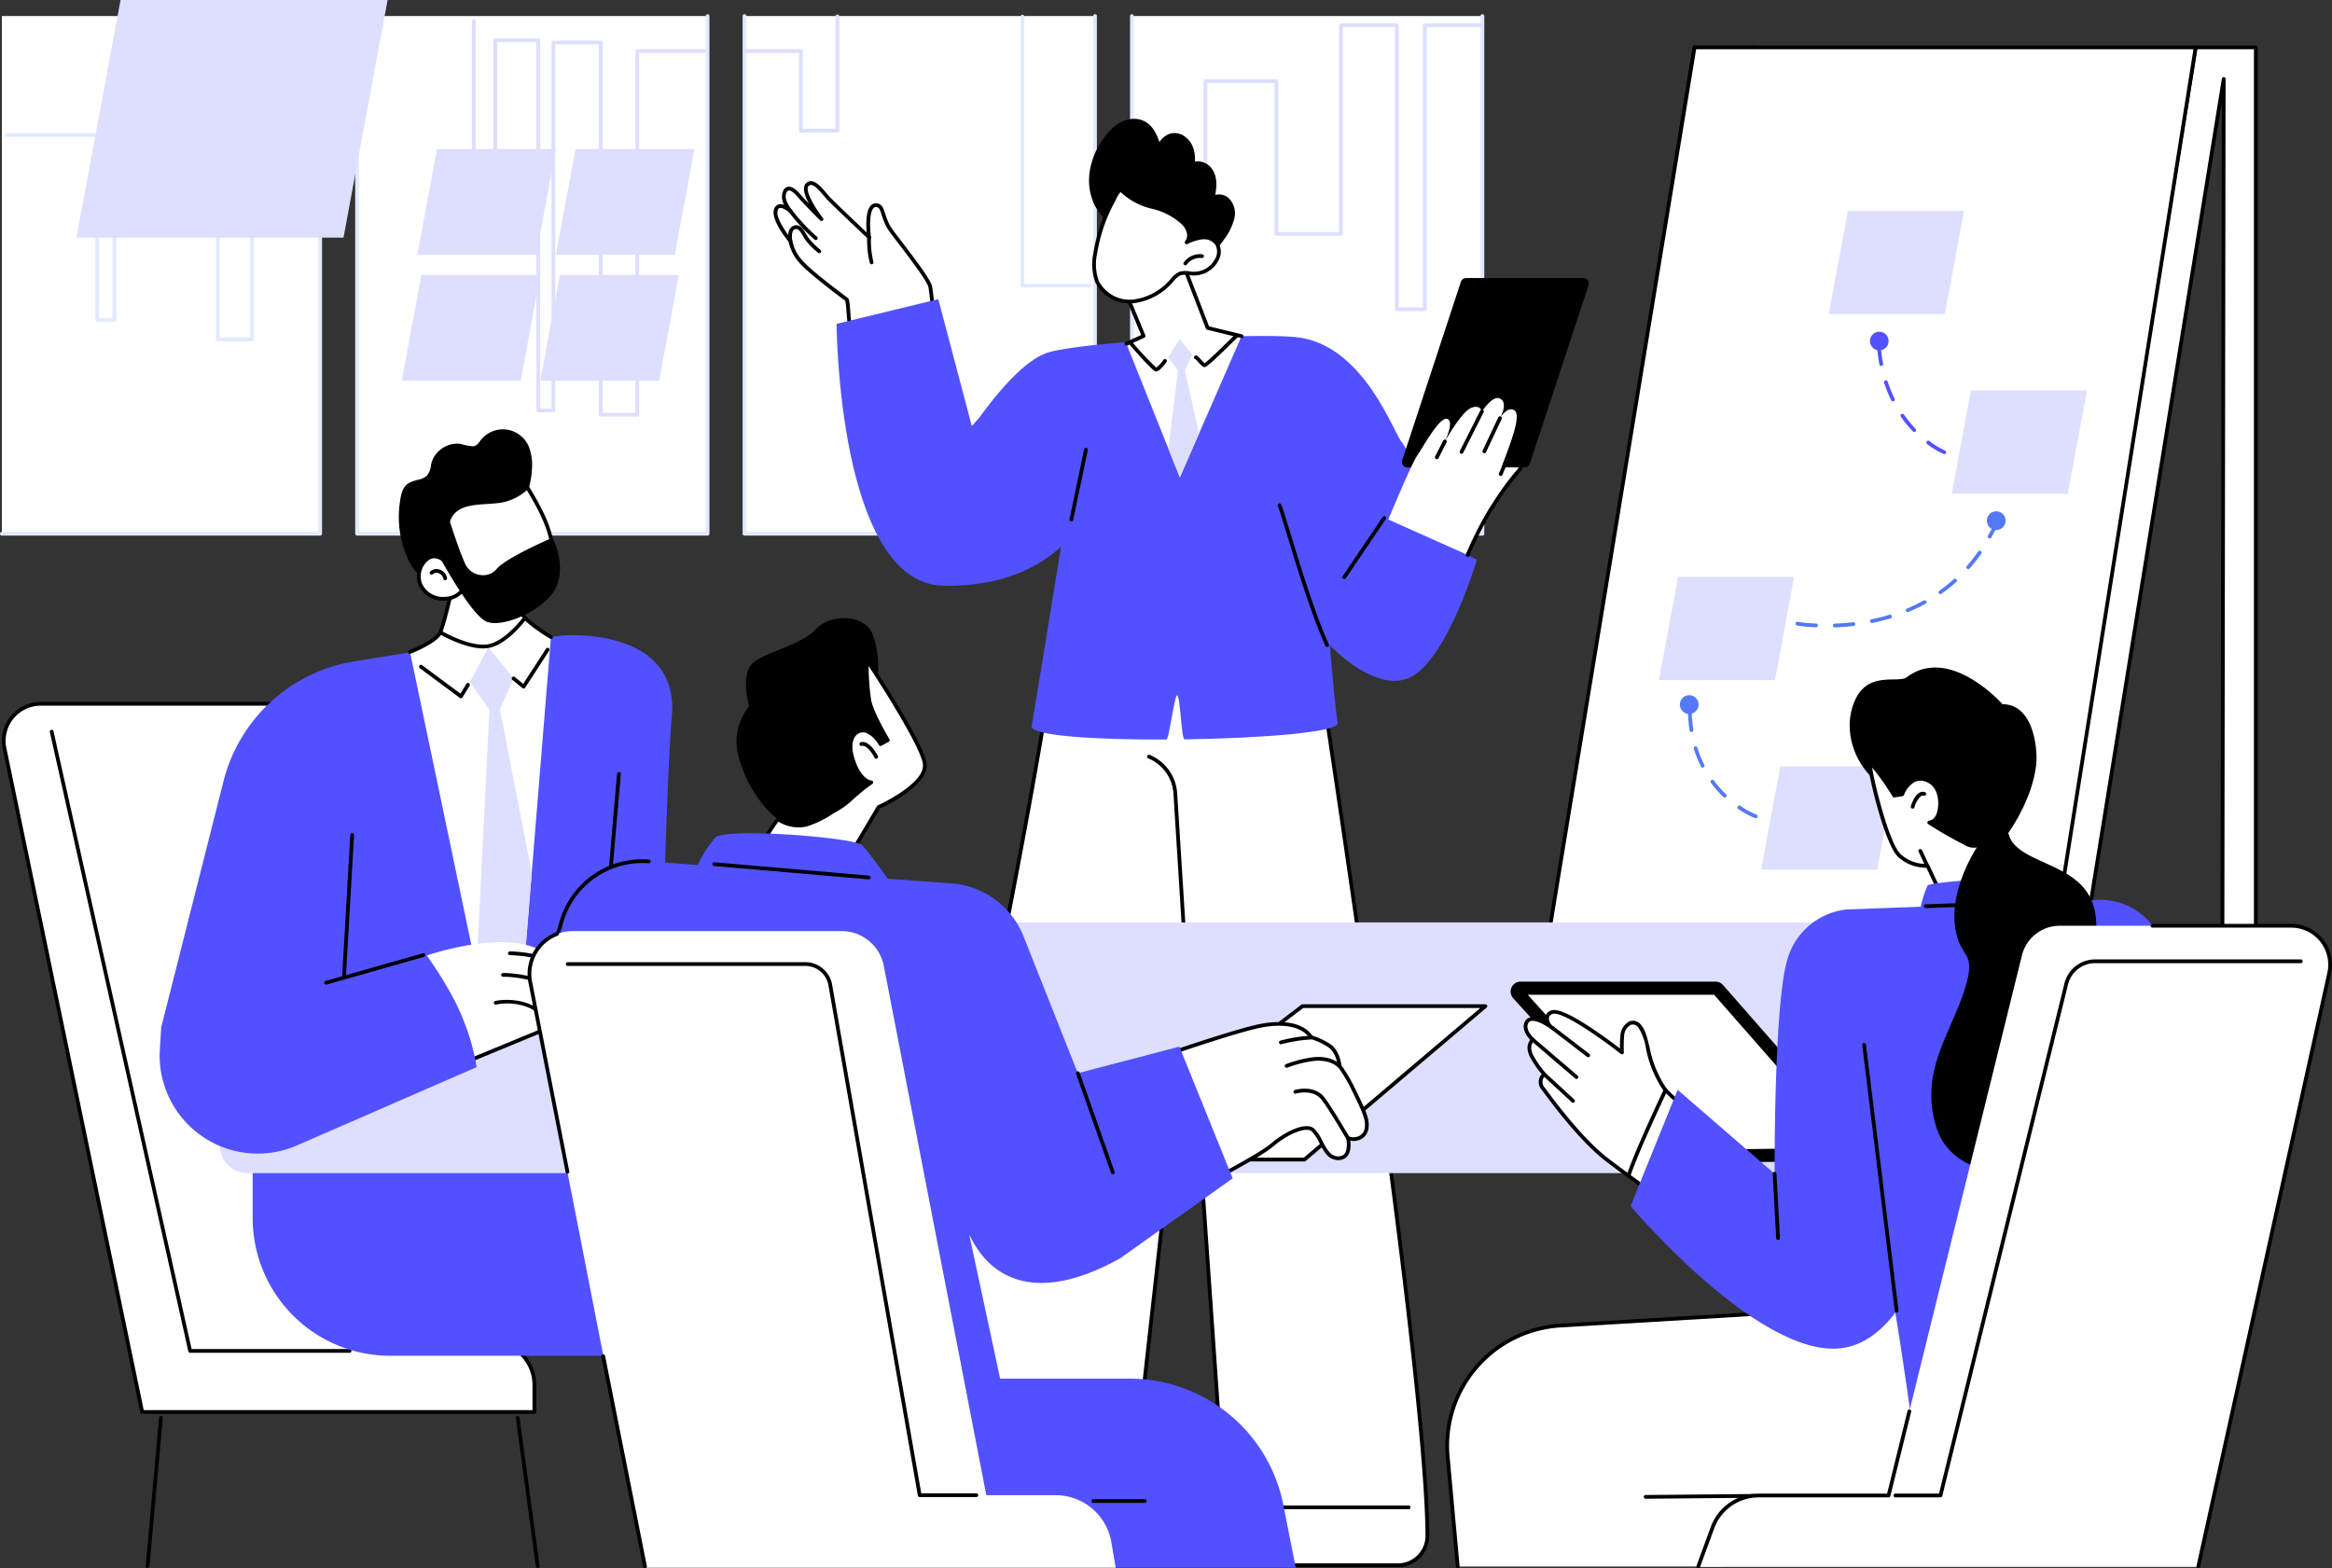 <svg xmlns="http://www.w3.org/2000/svg" width="448.84" height="301.871" viewBox="0 0 448.84 301.871"><rect x="0" y="0" width="448.84" height="301.871" fill="#333333" stroke="none"/><g id="Leadership_communication" data-name="Leadership communication" transform="translate(-1731.402 -184.377)"><g id="Groupe_4883" data-name="Groupe 4883" transform="translate(1731.402 187.107)"><rect id="Rectangle_977" data-name="Rectangle 977" width="61.261" height="99.643" transform="translate(0.36 0.361)" fill="#fff"></rect><rect id="Rectangle_978" data-name="Rectangle 978" width="67.465" height="99.643" transform="translate(68.723 0.361)" fill="#fff"></rect><rect id="Rectangle_979" data-name="Rectangle 979" width="67.465" height="99.643" transform="translate(143.29 0.361)" fill="#fff"></rect><rect id="Rectangle_980" data-name="Rectangle 980" width="67.465" height="99.643" transform="translate(217.857 0.361)" fill="#fff"></rect><path id="Trac&#xE9;_10017" data-name="Trac&#xE9; 10017" d="M1793.024,287.471h-61.261a.36.36,0,0,1,0-.721h60.9V187.467a.36.36,0,1,1,.721,0V287.11A.36.36,0,0,1,1793.024,287.471Z" transform="translate(-1731.402 -187.107)" fill="#e2eaff"></path><path id="Trac&#xE9;_10018" data-name="Trac&#xE9; 10018" d="M1988.891,287.471h-67.465a.361.361,0,0,1-.361-.36V187.467a.36.36,0,0,1,.721,0V286.75h66.744V187.467a.36.36,0,0,1,.721,0V287.11A.36.36,0,0,1,1988.891,287.471Z" transform="translate(-1852.702 -187.107)" fill="#e2eaff"></path><path id="Trac&#xE9;_10019" data-name="Trac&#xE9; 10019" d="M2195.766,287.471H2128.3a.36.36,0,0,1-.36-.36V187.467a.36.36,0,1,1,.721,0V286.75h66.745V187.467a.36.36,0,1,1,.721,0V287.11A.36.36,0,0,1,2195.766,287.471Z" transform="translate(-1985.011 -187.107)" fill="#e2eaff"></path><path id="Trac&#xE9;_10020" data-name="Trac&#xE9; 10020" d="M2402.641,287.471h-67.465a.361.361,0,0,1-.361-.36V187.467a.361.361,0,0,1,.721,0V286.75h66.744V187.467a.36.36,0,0,1,.721,0V287.11A.36.36,0,0,1,2402.641,287.471Z" transform="translate(-2117.319 -187.107)" fill="#e2eaff"></path><path id="Trac&#xE9;_10021" data-name="Trac&#xE9; 10021" d="M1781.628,250.218H1775a.36.36,0,0,1-.36-.36V198.449h-19.158V246.13a.36.36,0,0,1-.361.36h-3.313a.36.36,0,0,1-.361-.36V210.874h-17.034a.36.36,0,0,1,0-.721h17.395a.361.361,0,0,1,.36.36V245.77h2.592V198.089a.36.36,0,0,1,.36-.36H1775a.36.36,0,0,1,.36.36V249.5h5.906V187.709a.36.36,0,0,1,.721,0v62.148A.36.36,0,0,1,1781.628,250.218Z" transform="translate(-1733.099 -187.262)" fill="#e2eaff"></path><path id="Trac&#xE9;_10022" data-name="Trac&#xE9; 10022" d="M2015.223,266.228h-7.041a.36.36,0,0,1-.36-.36V194.58h-8.391v70.459a.36.36,0,0,1-.361.36h-2.9a.36.36,0,0,1-.361-.36V194.166h-7.562v32.772a.36.36,0,0,1-.36.36h-4.141a.36.36,0,0,1-.361-.36V190.078a.36.36,0,1,1,.721,0v36.5h3.421V193.806a.36.36,0,0,1,.36-.36h8.283a.36.36,0,0,1,.36.36v70.873h2.178V194.22a.361.361,0,0,1,.36-.36h9.112a.361.361,0,0,1,.361.36v71.287h6.32v-69.63a.36.36,0,0,1,.36-.36h12.839a.36.36,0,0,1,0,.721h-12.478v69.63A.36.36,0,0,1,2015.223,266.228Z" transform="translate(-1892.561 -188.777)" fill="#dedeff"></path><path id="Trac&#xE9;_10023" data-name="Trac&#xE9; 10023" d="M2146.55,210h-7.041a.36.36,0,0,1-.361-.36V194.678h-10.283a.36.36,0,1,1,0-.721h10.644a.361.361,0,0,1,.361.36V209.28h6.32V187.64a.36.36,0,1,1,.721,0v22A.36.36,0,0,1,2146.55,210Z" transform="translate(-1985.372 -187.218)" fill="#dedeff"></path><path id="Trac&#xE9;_10024" data-name="Trac&#xE9; 10024" d="M2289.58,239.919h-12.838a.36.36,0,0,1-.36-.36V187.794a.36.36,0,1,1,.721,0v51.4h12.478a.36.36,0,0,1,0,.721Z" transform="translate(-2079.947 -187.316)" fill="#e2eaff"></path><path id="Trac&#xE9;_10025" data-name="Trac&#xE9; 10025" d="M2416.649,247.4h-5.383a.361.361,0,0,1-.361-.36V192.737h-10.047v39.812a.361.361,0,0,1-.36.36h-12.425a.36.36,0,0,1-.36-.36V203.5h-12.946V240a.361.361,0,0,1-.721,0V203.144a.36.36,0,0,1,.36-.36h13.667a.36.36,0,0,1,.361.36v29.044h11.7V192.376a.36.36,0,0,1,.36-.36h10.768a.361.361,0,0,1,.36.36v54.307h4.663V192.376a.36.36,0,0,1,.36-.36h10.732a.36.36,0,1,1,0,.721H2417.01v54.307A.36.36,0,0,1,2416.649,247.4Z" transform="translate(-2142.409 -190.247)" fill="#dedeff"></path></g><g id="Groupe_4903" data-name="Groupe 4903" transform="translate(2024.406 193.139)"><g id="Groupe_4902" data-name="Groupe 4902" transform="translate(0 0)"><g id="Groupe_4884" data-name="Groupe 4884" transform="translate(96.445)"><path id="Trac&#xE9;_10026" data-name="Trac&#xE9; 10026" d="M2819.442,406.756l31.624-195.83-.29,195.83h6.465V204.843h-11.578l-32.786,201.913Z" transform="translate(-2812.516 -204.482)" fill="#fff"></path><path id="Trac&#xE9;_10027" data-name="Trac&#xE9; 10027" d="M2856.6,406.477h-6.465a.36.36,0,0,1-.361-.361l.283-191.3-30.9,191.353a.36.36,0,0,1-.356.3h-6.566a.36.36,0,0,1-.355-.418l32.786-201.913a.36.36,0,0,1,.355-.3H2856.6a.36.36,0,0,1,.361.36V406.117A.36.36,0,0,1,2856.6,406.477Zm-6.1-.721h5.743V204.564h-10.912L2812.66,405.756h5.835l31.574-195.527a.36.36,0,0,1,.716.058Z" transform="translate(-2811.876 -203.843)"></path></g><g id="Groupe_4885" data-name="Groupe 4885"><path id="Trac&#xE9;_10028" data-name="Trac&#xE9; 10028" d="M2551.867,406.756l31.623-195.83-.289,195.83h6.465V204.843h-11.578L2545.3,406.756Z" transform="translate(-2544.942 -204.482)" fill="#fff"></path><path id="Trac&#xE9;_10029" data-name="Trac&#xE9; 10029" d="M2589.027,406.477h-6.465a.36.36,0,0,1-.36-.361l.282-191.3-30.9,191.353a.36.36,0,0,1-.355.3h-6.565a.36.36,0,0,1-.356-.418l32.785-201.913a.361.361,0,0,1,.356-.3h11.578a.36.36,0,0,1,.36.36V406.117A.36.36,0,0,1,2589.027,406.477Zm-6.1-.721h5.743V204.564h-10.911l-32.668,201.192h5.834L2582.5,210.229a.36.36,0,0,1,.716.058Z" transform="translate(-2544.302 -203.843)"></path></g><g id="Groupe_4886" data-name="Groupe 4886" transform="translate(4.938)"><path id="Trac&#xE9;_10030" data-name="Trac&#xE9; 10030" d="M2683.294,204.843l-26.921,169.516H2559l27.848-169.516Z" transform="translate(-2558.641 -204.482)" fill="#fff"></path><path id="Trac&#xE9;_10031" data-name="Trac&#xE9; 10031" d="M2655.734,374.08h-97.372a.36.36,0,0,1-.355-.419l27.848-169.516a.36.36,0,0,1,.356-.3h96.446a.36.36,0,0,1,.356.417L2656.09,373.776A.36.36,0,0,1,2655.734,374.08Zm-96.947-.721h96.64l26.808-168.795h-95.718Z" transform="translate(-2558.001 -203.843)"></path></g><g id="Groupe_4901" data-name="Groupe 4901" transform="translate(26.29 11.598)"><path id="Trac&#xE9;_10052" data-name="Trac&#xE9; 10052" d="M2799.615,388.066l-3.688,19.878h-22.337l3.689-19.878Z" transform="translate(-2717.235 -333.262)" fill="#dedeff"></path><path id="Trac&#xE9;_10053" data-name="Trac&#xE9; 10053" d="M2643.266,487.56l-3.689,19.878H2617.24l3.689-19.878Z" transform="translate(-2617.24 -396.895)" fill="#dedeff"></path><path id="Trac&#xE9;_10054" data-name="Trac&#xE9; 10054" d="M2697.847,588.761l-3.689,19.878h-22.337l3.688-19.878Z" transform="translate(-2652.148 -461.618)" fill="#dedeff"></path><g id="Groupe_4898" data-name="Groupe 4898" transform="translate(4.04 113.456)"><path id="Trac&#xE9;_10055" data-name="Trac&#xE9; 10055" d="M2645.806,579.39a.363.363,0,0,1-.124-.022,16.557,16.557,0,0,1-3.25-1.762.36.36,0,0,1,.4-.6,16.129,16.129,0,0,0,3.093,1.682.361.361,0,0,1-.123.7Zm-5.977-3.985a.359.359,0,0,1-.249-.1,21.49,21.49,0,0,1-2.421-2.748.361.361,0,0,1,.58-.429,20.778,20.778,0,0,0,2.339,2.656.36.36,0,0,1-.249.621Zm-4.262-5.769a.361.361,0,0,1-.322-.2,22.46,22.46,0,0,1-1.364-3.393.361.361,0,1,1,.688-.214,21.69,21.69,0,0,0,1.32,3.283.361.361,0,0,1-.322.522Zm-2.148-6.845a.36.36,0,0,1-.356-.306,28.381,28.381,0,0,1-.317-3.631.36.36,0,0,1,.352-.369h.009a.36.36,0,0,1,.36.352,27.666,27.666,0,0,0,.309,3.539.36.36,0,0,1-.3.411A.369.369,0,0,1,2633.419,562.792Z" transform="translate(-2631.197 -555.712)" fill="#5479f7"></path><path id="Trac&#xE9;_10056" data-name="Trac&#xE9; 10056" d="M2632.042,552.587a1.8,1.8,0,1,1-1.8-1.8A1.8,1.8,0,0,1,2632.042,552.587Z" transform="translate(-2628.448 -550.79)" fill="#5479f7"></path></g><g id="Groupe_4899" data-name="Groupe 4899" transform="translate(26.28 78.06)"><path id="Trac&#xE9;_10057" data-name="Trac&#xE9; 10057" d="M2697.705,478.115a.361.361,0,0,1-.013-.721c1.194-.043,2.395-.134,3.567-.271a.354.354,0,0,1,.4.316.36.36,0,0,1-.316.4c-1.192.139-2.411.232-3.625.275Zm-3.6-.015h-.016a31.463,31.463,0,0,1-3.635-.342.36.36,0,0,1,.124-.71,31.4,31.4,0,0,0,3.543.332.36.36,0,0,1-.016.721Zm10.762-.827a.36.36,0,0,1-.072-.714c1.179-.241,2.344-.535,3.462-.874a.361.361,0,0,1,.209.69c-1.14.345-2.326.644-3.527.89A.354.354,0,0,1,2704.862,477.273Zm6.888-2.095a.361.361,0,0,1-.138-.693,33.094,33.094,0,0,0,3.212-1.542.361.361,0,1,1,.347.632,34.024,34.024,0,0,1-3.283,1.576A.359.359,0,0,1,2711.75,475.178Zm6.3-3.468a.361.361,0,0,1-.209-.655,30.543,30.543,0,0,0,2.78-2.222.36.36,0,1,1,.482.536,31.392,31.392,0,0,1-2.845,2.275A.361.361,0,0,1,2718.052,471.71Zm5.343-4.809a.361.361,0,0,1-.271-.6,32.087,32.087,0,0,0,2.2-2.8.36.36,0,1,1,.591.413,32.747,32.747,0,0,1-2.247,2.864A.361.361,0,0,1,2723.4,466.9Zm4.126-5.888a.356.356,0,0,1-.174-.045.36.36,0,0,1-.141-.49c.476-.859.929-1.763,1.348-2.686a.361.361,0,0,1,.657.3c-.427.94-.888,1.861-1.374,2.738A.362.362,0,0,1,2727.521,461.013Z" transform="translate(-2690.151 -455.781)" fill="#5479f7"></path><path id="Trac&#xE9;_10058" data-name="Trac&#xE9; 10058" d="M2795.962,454.386a1.8,1.8,0,1,1-1.8-1.8A1.8,1.8,0,0,1,2795.962,454.386Z" transform="translate(-2755.524 -452.589)" fill="#5479f7"></path></g><g id="Groupe_4900" data-name="Groupe 4900" transform="translate(40.615 43.481)"><path id="Trac&#xE9;_10059" data-name="Trac&#xE9; 10059" d="M2746.608,384.31a.357.357,0,0,1-.137-.028,16.088,16.088,0,0,1-3.164-1.915.36.36,0,0,1,.432-.577,15.659,15.659,0,0,0,3.006,1.826.361.361,0,0,1-.138.694Zm-5.78-4.263a.357.357,0,0,1-.259-.111,23.282,23.282,0,0,1-2.315-2.832.36.36,0,1,1,.592-.411,22.664,22.664,0,0,0,2.243,2.744.36.36,0,0,1-.26.61Zm-4.1-5.891a.361.361,0,0,1-.324-.2,25.948,25.948,0,0,1-1.372-3.382.36.36,0,1,1,.685-.224,25.294,25.294,0,0,0,1.333,3.288.36.36,0,0,1-.323.519Zm-2.248-6.822a.36.36,0,0,1-.354-.293,32.445,32.445,0,0,1-.477-3.609.36.36,0,1,1,.719-.055,31.707,31.707,0,0,0,.467,3.528.361.361,0,0,1-.287.422A.372.372,0,0,1,2734.477,367.335Z" transform="translate(-2732.303 -360.742)" fill="#5151ff"></path><circle id="Ellipse_446" data-name="Ellipse 446" cx="1.797" cy="1.797" r="1.797" fill="#5151ff"></circle></g><path id="Trac&#xE9;_14683" data-name="Trac&#xE9; 14683" d="M2799.615,388.066l-3.688,19.878h-22.337l3.689-19.878Z" transform="translate(-2740.904 -367.841)" fill="#dedeff"></path></g></g></g><g id="Groupe_4920" data-name="Groupe 4920" transform="translate(1880.298 207.245)"><g id="Groupe_4905" data-name="Groupe 4905" transform="translate(11.948 87.249)"><g id="Groupe_4904" data-name="Groupe 4904"><path id="Trac&#xE9;_10060" data-name="Trac&#xE9; 10060" d="M2268.591,486.278s23.35,148.808,23.579,184.832a5.671,5.671,0,0,1-5.669,5.713h-38a1.963,1.963,0,0,1-1.5-3.224l6.221-7.413-7.028-100.881-11.758,105.577a6.682,6.682,0,0,1-6.64,5.942h-47.368a1.776,1.776,0,0,1-1.03-3.224l7.748-5.515s31.778-141.949,35.144-182.048Z" transform="translate(-2178.282 -485.677)" fill="#fff"></path><path id="Trac&#xE9;_10061" data-name="Trac&#xE9; 10061" d="M2285.859,676.545h-38a2.323,2.323,0,0,1-1.779-3.816l6.127-7.3-6.742-96.762-11.318,101.618a7.035,7.035,0,0,1-7,6.262h-47.368a2.137,2.137,0,0,1-1.239-3.878l7.635-5.435c1.14-5.1,31.826-142.788,35.106-181.865a.36.36,0,0,1,.359-.33h0l46.306.241a.36.36,0,0,1,.355.3c.233,1.488,23.356,149.247,23.583,184.885a6.032,6.032,0,0,1-6.03,6.076Zm-40.31-112.239h.007a.36.36,0,0,1,.352.335l7.029,100.881a.359.359,0,0,1-.084.257l-6.221,7.413a1.6,1.6,0,0,0,1.227,2.632h38a5.311,5.311,0,0,0,5.309-5.351c-.221-34.81-22.344-176.907-23.527-184.475l-45.667-.238c-3.474,40.109-34.806,180.349-35.123,181.765a.356.356,0,0,1-.142.215l-7.748,5.515a1.416,1.416,0,0,0,.821,2.57h47.368a6.315,6.315,0,0,0,6.282-5.621l11.758-105.576A.36.36,0,0,1,2245.549,564.306Z" transform="translate(-2177.641 -485.037)"></path></g><path id="Trac&#xE9;_10062" data-name="Trac&#xE9; 10062" d="M2351.617,626.9a.361.361,0,0,1-.36-.338l-2.29-36.524a7.873,7.873,0,0,0-4.87-6.787.36.36,0,1,1,.276-.666,8.59,8.59,0,0,1,5.313,7.406l2.291,36.526a.361.361,0,0,1-.337.382Z" transform="translate(-2283.957 -547.409)"></path><path id="Trac&#xE9;_10063" data-name="Trac&#xE9; 10063" d="M2419.8,984.182h-35.585a.36.36,0,0,1,0-.721H2419.8a.36.36,0,0,1,0,.721Z" transform="translate(-2309.525 -803.807)"></path><path id="Trac&#xE9;_10064" data-name="Trac&#xE9; 10064" d="M2245,989.449h-44.11a.36.36,0,1,1,0-.721H2245a.36.36,0,1,1,0,.721Z" transform="translate(-2192.28 -807.176)"></path></g><g id="Groupe_4915" data-name="Groupe 4915" transform="translate(0 11.999)"><g id="Groupe_4909" data-name="Groupe 4909"><g id="Groupe_4908" data-name="Groupe 4908"><g id="Groupe_4906" data-name="Groupe 4906"><path id="Trac&#xE9;_10065" data-name="Trac&#xE9; 10065" d="M2159.206,299.716s-6.815-5.042-8.718-7.172a8.111,8.111,0,0,1-2.116-4.086s-3.166-3.824-2.861-5.745c.232-1.458,1.514-1.171,2.888,0,0,0-1.981-2.239-1.053-3.87.71-1.247,2.12.184,2.834,1.056s4.158,4.336,4.158,4.336-4.221-5.4-2.659-6.7c1.25-1.035,2.942,1.561,4.108,2.784s7.723,7.416,7.723,7.416-.907-6.666,1.583-6.161c1.151.234.89,1.873,2.238,4.262.677,1.2,7.668,9.68,7.964,11.487s.572,5.171.572,5.171-11.233,4.808-15.9,2.592C2159.585,304.907,2159.495,299.93,2159.206,299.716Z" transform="translate(-2145.131 -276.928)" fill="#fff"></path><path id="Trac&#xE9;_10066" data-name="Trac&#xE9; 10066" d="M2162.539,305.372a7.931,7.931,0,0,1-3.363-.618c-.339-.161-.429-.619-.646-3.268a20.736,20.736,0,0,0-.241-2.188c-.738-.547-6.88-5.127-8.709-7.175a8.693,8.693,0,0,1-2.189-4.175c-.541-.665-3.18-4.026-2.874-5.953a1.388,1.388,0,0,1,.84-1.216,1.689,1.689,0,0,1,1.19.081,3.05,3.05,0,0,1-.154-2.857,1.19,1.19,0,0,1,.947-.667c.684-.061,1.523.5,2.479,1.673.245.3.827.918,1.479,1.6-.844-1.565-1.4-3.248-.488-4.006,1.28-1.061,2.719.632,3.875,1.99.258.3.5.59.723.822.918.963,5.273,5.1,7,6.733-.123-1.515-.185-4.275.851-5.246a1.372,1.372,0,0,1,1.264-.337c.871.177,1.119.948,1.434,1.924a12.633,12.633,0,0,0,1.047,2.514c.2.362,1.1,1.531,2.132,2.884,3.1,4.05,5.675,7.5,5.874,8.722.294,1.8.564,5.061.576,5.2a.361.361,0,0,1-.218.361C2175,302.328,2167.809,305.372,2162.539,305.372Zm-2.97-1.231c4.144,1.857,13.647-1.871,15.279-2.538-.072-.824-.3-3.4-.547-4.88-.186-1.14-3.66-5.685-5.735-8.4-1.137-1.488-1.958-2.562-2.187-2.967a13.278,13.278,0,0,1-1.105-2.647c-.3-.933-.452-1.349-.89-1.439a.659.659,0,0,0-.628.156c-.936.877-.7,4.342-.525,5.6a.361.361,0,0,1-.6.31c-.268-.253-6.577-6.214-7.736-7.429-.235-.246-.486-.541-.751-.852-1.168-1.373-2.19-2.462-2.867-1.9-.891.738,1.05,4.068,2.713,6.2a.36.36,0,0,1-.54.476c-.141-.142-3.464-3.487-4.181-4.362-.752-.919-1.441-1.446-1.861-1.411-.094.008-.235.048-.381.305-.789,1.386.992,3.433,1.01,3.453a.361.361,0,0,1-.5.513c-.953-.813-1.617-.982-1.919-.87-.194.071-.321.291-.378.653-.229,1.442,1.931,4.43,2.783,5.459a.359.359,0,0,1,.08.191,7.876,7.876,0,0,0,2.026,3.884c1.857,2.079,8.6,7.072,8.664,7.122.232.172.289.5.466,2.662A20.432,20.432,0,0,0,2159.569,304.142Zm.022.05h0Z" transform="translate(-2144.494 -276.268)"></path></g><path id="Trac&#xE9;_10067" data-name="Trac&#xE9; 10067" d="M2158.257,305.2a.36.36,0,0,1-.227-.08,14.56,14.56,0,0,1-2.539-2.591c-.1-.167-.2-.331-.292-.49-.745-1.26-1.06-1.679-1.68-1.427-.669.274-.555,1.7-.463,2.176a.36.36,0,1,1-.708.137c-.048-.248-.432-2.438.9-2.981,1.252-.511,1.893.577,2.573,1.728.092.155.187.316.287.48a14.238,14.238,0,0,0,2.377,2.406.36.36,0,0,1-.227.641Z" transform="translate(-2149.461 -291.33)"></path><g id="Groupe_4907" data-name="Groupe 4907" transform="translate(2.848 5.349)"><path id="Trac&#xE9;_10068" data-name="Trac&#xE9; 10068" d="M2153.4,292.108a36.148,36.148,0,0,0,4.91,5.269Z" transform="translate(-2153.034 -291.747)" fill="#fff"></path><path id="Trac&#xE9;_10069" data-name="Trac&#xE9; 10069" d="M2157.665,297.1a.36.36,0,0,1-.222-.077,35.963,35.963,0,0,1-4.974-5.334.36.36,0,0,1,.573-.437,36.026,36.026,0,0,0,4.846,5.2.36.36,0,0,1-.223.644Z" transform="translate(-2152.395 -291.108)"></path></g></g><path id="Trac&#xE9;_10070" data-name="Trac&#xE9; 10070" d="M2195.3,310.808a.361.361,0,0,1-.346-.262,17.639,17.639,0,0,1-.495-4.943.361.361,0,0,1,.72.037,17.2,17.2,0,0,0,.468,4.71.361.361,0,0,1-.347.459Z" transform="translate(-2176.44 -294.81)"></path></g><path id="Trac&#xE9;_10071" data-name="Trac&#xE9; 10071" d="M2299.573,388.544l-8.266-14.13s-.649.1-1.719.285l1.525-1.023-4.1-6.747c-1.546-1.3-7.212-19.051-20.6-20.352-8.438-.821-40.919.9-47.64,2.985-4.651,1.446-10.2,8.382-13.183,12.52l-1.449,1.63-6.447-24.424-19.583,4.757s.269,50.138,20.7,50.414c11.667.158,18.652-3.97,22.5-7.54-1.387,8.6-4.745,29.381-5.652,34.522-.333,1.892,12.3,2.665,25.951,2.605.49,0,1.533-8.491,2.025-8.495.674-.006.8,8.472,1.473,8.462,14.862-.216,29.724-1.378,29.449-3.124-.386-2.444-.96-8.563-1.5-14.953,5.064,5.019,11.808,9.009,16.618,5.451,6.718-4.969,11.676-21.971,11.676-21.971Z" transform="translate(-2165.995 -316.572)" fill="#5151ff"></path><g id="Groupe_4910" data-name="Groupe 4910" transform="translate(109.491 64.475)"><path id="Trac&#xE9;_10072" data-name="Trac&#xE9; 10072" d="M2456.946,456.145l-7.685,11.365Z" transform="translate(-2448.901 -455.784)" fill="#fff"></path><path id="Trac&#xE9;_10073" data-name="Trac&#xE9; 10073" d="M2448.621,467.231a.36.36,0,0,1-.3-.562l7.684-11.365a.36.36,0,1,1,.6.4l-7.684,11.365A.358.358,0,0,1,2448.621,467.231Z" transform="translate(-2448.261 -455.145)"></path></g><path id="Trac&#xE9;_10074" data-name="Trac&#xE9; 10074" d="M2302.84,432.835a.374.374,0,0,1-.074-.008.36.36,0,0,1-.279-.427l2.812-13.461a.36.36,0,0,1,.706.147l-2.812,13.461A.36.36,0,0,1,2302.84,432.835Z" transform="translate(-2245.534 -367.331)"></path><path id="Trac&#xE9;_10075" data-name="Trac&#xE9; 10075" d="M2423.169,475.944a.361.361,0,0,1-.329-.212c-2.685-5.945-5.487-15.135-7.34-21.216-.82-2.69-1.468-4.814-1.833-5.762a.361.361,0,0,1,.673-.259c.374.972,1.025,3.107,1.849,5.811,1.849,6.064,4.642,15.227,7.308,21.13a.361.361,0,0,1-.328.509Z" transform="translate(-2316.63 -386.269)"></path><g id="Groupe_4912" data-name="Groupe 4912" transform="translate(120.938 18.647)"><g id="Groupe_4911" data-name="Groupe 4911"><path id="Trac&#xE9;_10076" data-name="Trac&#xE9; 10076" d="M2503.635,364.458h-22.553a1.06,1.06,0,0,1-1.007-1.391l11.284-34.336a1.06,1.06,0,0,1,1.007-.729h22.553a1.06,1.06,0,0,1,1.007,1.391l-11.284,34.336A1.06,1.06,0,0,1,2503.635,364.458Z" transform="translate(-2480.021 -328.002)"></path></g></g><g id="Groupe_4914" data-name="Groupe 4914" transform="translate(118.307 41.738)"><g id="Groupe_4913" data-name="Groupe 4913"><path id="Trac&#xE9;_10077" data-name="Trac&#xE9; 10077" d="M2492.467,413.483a68.886,68.886,0,0,1,4.422-6.312,22.255,22.255,0,0,0,1.418-1.744c-.166.009-3.753-.018-3.771-.035,1.172-3.415,4.049-10.015,2.421-10.98-1.379-.818-2.738,1.532-2.738,1.532s1.83-3.237-.229-3.846c-1.295-.384-3.238,2.537-3.238,2.537s-.4-1.483-2.231-.59-4.905,6.377-4.905,6.377,1.927-4.011.4-4.35-4.73,5.673-5.766,7.136c-.931,1.316-4.662,10.163-5.4,11.934l-.129.308L2488,422.272A66.447,66.447,0,0,1,2492.467,413.483Z" transform="translate(-2472.72 -392.063)" fill="#fff"></path><path id="Trac&#xE9;_10078" data-name="Trac&#xE9; 10078" d="M2514.481,446.012a.352.352,0,0,1-.136-.027.36.36,0,0,1-.2-.47,67.457,67.457,0,0,1,4.491-8.844c.138-.2.344-.521.606-.927a53.09,53.09,0,0,1,3.849-5.429c.892-1.03,1.077-1.281,1.382-1.7l.309.188.29.213a22.712,22.712,0,0,1-1.436,1.767,52.521,52.521,0,0,0-3.788,5.348c-.267.414-.478.741-.61.932a66.594,66.594,0,0,0-4.426,8.72A.36.36,0,0,1,2514.481,446.012Z" transform="translate(-2499.198 -415.442)"></path><path id="Trac&#xE9;_10079" data-name="Trac&#xE9; 10079" d="M2498,418.032a.361.361,0,0,1-.321-.524l1.553-3.057a.36.36,0,1,1,.643.326l-1.553,3.057A.36.36,0,0,1,2498,418.032Z" transform="translate(-2488.66 -406.255)"></path><path id="Trac&#xE9;_10080" data-name="Trac&#xE9; 10080" d="M2511.178,406.729a.36.36,0,0,1-.321-.523l3.94-7.81a.36.36,0,0,1,.644.324l-3.94,7.81A.361.361,0,0,1,2511.178,406.729Z" transform="translate(-2497.086 -395.987)"></path><path id="Trac&#xE9;_10081" data-name="Trac&#xE9; 10081" d="M2523.376,408.935a.361.361,0,0,1-.326-.514l3.01-6.384a.36.36,0,0,1,.652.307l-3.01,6.384A.36.36,0,0,1,2523.376,408.935Z" transform="translate(-2504.887 -398.309)"></path><path id="Trac&#xE9;_10082" data-name="Trac&#xE9; 10082" d="M2532.124,427a.362.362,0,0,1-.333-.5l1.276-3.047a.36.36,0,0,1,.665.278l-1.276,3.047A.359.359,0,0,1,2532.124,427Z" transform="translate(-2510.481 -411.995)"></path></g></g></g><g id="Groupe_4919" data-name="Groupe 4919" transform="translate(60.71 0)"><path id="Trac&#xE9;_10083" data-name="Trac&#xE9; 10083" d="M2339.721,258.164a2.881,2.881,0,0,0-2.508-.545c.363-1.932.422-4.011-1.048-5.508a3.334,3.334,0,0,0-2.845-.9c.048-1.827-.318-3.617-1.923-4.791a3.256,3.256,0,0,0-3.148-.486,4.369,4.369,0,0,0-1.778,1.5c-.566-1.647-1.388-3.3-3.025-4.054-2.264-1.036-4.754.092-6.375,1.748-3.242,3.314-5.139,8.6-3.605,13.123a9.26,9.26,0,0,0,4.565,5.419c.02.01.04.015.06.022a3.673,3.673,0,0,0,.6,2.2,3.824,3.824,0,0,0,1.377,1.226,17.517,17.517,0,0,0,1.589,2.565,6.66,6.66,0,0,0,3.371,2.579,9.776,9.776,0,0,0,4.229.209,13.908,13.908,0,0,0,6.991-3.327,16.491,16.491,0,0,0,2.688-2.971,11.346,11.346,0,0,0,1.915-3.861A4.112,4.112,0,0,0,2339.721,258.164Z" transform="translate(-2312.925 -242.977)"></path><g id="Groupe_4916" data-name="Groupe 4916" transform="translate(6.4 27.051)"><path id="Trac&#xE9;_10084" data-name="Trac&#xE9; 10084" d="M2331.683,324.4l3.736,9.007-3.3,1.511,10.285,25.707,11.874-27.177-6.523-1.585-4.942-12.839Z" transform="translate(-2331.322 -318.666)" fill="#fff"></path><path id="Trac&#xE9;_10085" data-name="Trac&#xE9; 10085" d="M2339.4,367.579a.464.464,0,0,1-.075-.006c-.144-.024-.583-.1-5.079-5.213a.36.36,0,0,1,.542-.476,66.768,66.768,0,0,0,4.654,4.957,7.01,7.01,0,0,0,1.4-1.511.36.36,0,1,1,.579.429C2340.532,366.967,2339.852,367.579,2339.4,367.579Zm-.009-.718Z" transform="translate(-2332.905 -345.997)"></path><path id="Trac&#xE9;_10086" data-name="Trac&#xE9; 10086" d="M2371.006,364.313a.325.325,0,0,1-.069-.008c-.288-.058-.591-.358-1.166-.983a6.8,6.8,0,0,0-.535-.545.361.361,0,0,1,.1-.707c.25,0,.443.2.966.763a8.071,8.071,0,0,0,.718.719c.661-.443,3.417-3.082,5.819-5.484a.36.36,0,0,1,.51.51C2372.041,363.884,2371.273,364.313,2371.006,364.313Zm-1.672-1.523h0Z" transform="translate(-2355.172 -343.568)"></path><path id="Trac&#xE9;_10087" data-name="Trac&#xE9; 10087" d="M2357.448,387.249l3.687-8.437L2358.4,366.66l1.445-3.118-2.434-2.89-2.206,3.5,1.9,2.51-1.879,15.034Z" transform="translate(-2346.365 -345.287)" fill="#dedeff"></path><path id="Trac&#xE9;_10088" data-name="Trac&#xE9; 10088" d="M2331.481,334.641a.36.36,0,0,1-.151-.688l2.983-1.366-3.6-8.686a.361.361,0,0,1,.176-.463l11.13-5.375a.36.36,0,0,1,.493.2l4.875,12.663,6.34,1.541a.36.36,0,1,1-.17.7l-6.524-1.585a.361.361,0,0,1-.251-.221l-4.8-12.474-10.471,5.057,3.606,8.693a.36.36,0,0,1-.183.466l-3.3,1.511A.358.358,0,0,1,2331.481,334.641Z" transform="translate(-2330.683 -318.026)"></path></g><g id="Groupe_4918" data-name="Groupe 4918" transform="translate(0.62 13.381)"><g id="Groupe_4917" data-name="Groupe 4917"><path id="Trac&#xE9;_10089" data-name="Trac&#xE9; 10089" d="M2315.873,293.224a9.769,9.769,0,0,0,.353,5.517,7.081,7.081,0,0,0,7.091,3.751,11.639,11.639,0,0,0,7.316-4.057,4.277,4.277,0,0,1,1.522-1.278,6.259,6.259,0,0,1,2.527,0,4.967,4.967,0,0,0,4.571-2.665,3.163,3.163,0,0,0,0-3.136,3.1,3.1,0,0,0-2.794-1.157,9.127,9.127,0,0,0-3.007.94,2.251,2.251,0,0,0,.381-1.941,3.991,3.991,0,0,0-1.02-1.753,12.954,12.954,0,0,0-6.037-3.141c-4.911-1.434-5.538-3.282-6.077-3.2s-1.149,1.636-1.391,2.078A31.3,31.3,0,0,0,2315.873,293.224Z" transform="translate(-2315.286 -280.742)" fill="#fff"></path><path id="Trac&#xE9;_10090" data-name="Trac&#xE9; 10090" d="M2321.988,302.243a7.375,7.375,0,0,1-6.732-4,10.2,10.2,0,0,1-.38-5.721,31.51,31.51,0,0,1,3.476-10.156c.047-.084.107-.212.178-.361.469-.986.9-1.81,1.474-1.9.333-.053.571.16.931.481a12.178,12.178,0,0,0,5.3,2.726,13.3,13.3,0,0,1,6.2,3.241,4.334,4.334,0,0,1,1.107,1.915,2.826,2.826,0,0,1,.008,1.313,7.4,7.4,0,0,1,2.242-.588,3.461,3.461,0,0,1,3.118,1.314,3.524,3.524,0,0,1,.024,3.5,5.358,5.358,0,0,1-4.911,2.863c-.25-.013-.5-.043-.742-.071a3.491,3.491,0,0,0-1.638.048,3.549,3.549,0,0,0-1.268,1.054l-.115.128a11.94,11.94,0,0,1-7.551,4.174C2322.469,302.232,2322.228,302.243,2321.988,302.243Zm-6.4-9.6a9.559,9.559,0,0,0,.326,5.313,6.722,6.722,0,0,0,6.728,3.539,11.227,11.227,0,0,0,7.083-3.939l.113-.127a4.139,4.139,0,0,1,1.549-1.247,4.072,4.072,0,0,1,1.979-.09c.24.029.468.056.692.067a4.607,4.607,0,0,0,4.231-2.467,2.81,2.81,0,0,0,.024-2.772,2.742,2.742,0,0,0-2.47-1,8.812,8.812,0,0,0-2.885.91.361.361,0,0,1-.425-.559,1.9,1.9,0,0,0,.308-1.628,3.638,3.638,0,0,0-.933-1.591,12.685,12.685,0,0,0-5.874-3.041,13,13,0,0,1-5.58-2.88,3.21,3.21,0,0,0-.363-.3,5.1,5.1,0,0,0-.911,1.487c-.079.165-.146.3-.2.4A30.785,30.785,0,0,0,2315.588,292.64Z" transform="translate(-2314.647 -280.102)"></path></g><path id="Trac&#xE9;_10091" data-name="Trac&#xE9; 10091" d="M2363.7,317.4a.36.36,0,0,1-.292-.572,3.878,3.878,0,0,1,3.557-1.55.36.36,0,1,1-.087.715,3.19,3.19,0,0,0-2.886,1.257A.36.36,0,0,1,2363.7,317.4Z" transform="translate(-2345.789 -302.584)"></path></g></g></g><g id="Groupe_4932" data-name="Groupe 4932" transform="translate(1731.765 267.01)"><g id="Groupe_4922" data-name="Groupe 4922" transform="translate(0 52.469)"><g id="Groupe_4921" data-name="Groupe 4921"><path id="Trac&#xE9;_10092" data-name="Trac&#xE9; 10092" d="M1835.533,686.486v5.178h-75.485l-26.49-127.727a7.133,7.133,0,0,1,6.984-8.582h57.911a7.133,7.133,0,0,1,7.076,6.234l14.6,114.961,8.572,1.659A8.431,8.431,0,0,1,1835.533,686.486Z" transform="translate(-1733.048 -554.995)" fill="#fff"></path><path id="Trac&#xE9;_10093" data-name="Trac&#xE9; 10093" d="M1834.9,691.385H1759.41a.361.361,0,0,1-.353-.287l-26.49-127.728a7.493,7.493,0,0,1,7.337-9.015h57.911a7.509,7.509,0,0,1,7.434,6.549l14.569,114.7,8.316,1.609a8.8,8.8,0,0,1,7.121,8.632v5.178A.36.36,0,0,1,1834.9,691.385Zm-75.191-.721h74.831v-4.818a8.083,8.083,0,0,0-6.537-7.924l-8.572-1.659a.361.361,0,0,1-.289-.309l-14.6-114.96a6.786,6.786,0,0,0-6.718-5.919H1739.9a6.772,6.772,0,0,0-6.631,8.147Z" transform="translate(-1732.41 -554.355)"></path></g><path id="Trac&#xE9;_10094" data-name="Trac&#xE9; 10094" d="M1815.708,689.094h-30.7a.36.36,0,0,1-.351-.282l-26.653-119.219a.361.361,0,0,1,.7-.158l26.59,118.938h30.407a.36.36,0,0,1,0,.721Z" transform="translate(-1748.776 -563.82)"></path><path id="Trac&#xE9;_10095" data-name="Trac&#xE9; 10095" d="M2011.062,964.9a.36.36,0,0,1-.357-.312l-3.851-28.549a.361.361,0,1,1,.715-.1l3.851,28.549a.361.361,0,0,1-.309.406A.4.4,0,0,1,2011.062,964.9Z" transform="translate(-1907.93 -798.202)"></path><path id="Trac&#xE9;_10096" data-name="Trac&#xE9; 10096" d="M1809.579,964.9h-.033a.36.36,0,0,1-.327-.391l2.567-28.549a.36.36,0,1,1,.718.065l-2.567,28.549A.361.361,0,0,1,1809.579,964.9Z" transform="translate(-1781.533 -798.203)"></path></g><g id="Groupe_4929" data-name="Groupe 4929" transform="translate(30.62)"><path id="Trac&#xE9;_10097" data-name="Trac&#xE9; 10097" d="M1866.335,766.757V784.3a26.5,26.5,0,0,0,26.5,26.5h63.443l-11.942-52.247Z" transform="translate(-1848.683 -632.478)" fill="#5151ff"></path><g id="Groupe_4924" data-name="Groupe 4924" transform="translate(0 39.622)"><g id="Groupe_4923" data-name="Groupe 4923"><path id="Trac&#xE9;_10098" data-name="Trac&#xE9; 10098" d="M1913.752,584.769l-14.356,6.35-75.058,5.111-6.977-1.868L1829.4,546.8a31.068,31.068,0,0,1,25.176-23.047L1868,521.592l26.757-2.825s22.495-1.835,20.918,15.661C1914.707,545.174,1913.752,584.769,1913.752,584.769Z" transform="translate(-1817.361 -518.712)" fill="#5151ff"></path><path id="Trac&#xE9;_10099" data-name="Trac&#xE9; 10099" d="M1977.461,519.717l-4.829,59.3-10.238,1.159-12.06-57.6Z" transform="translate(-1902.405 -519.354)" fill="#fff"></path></g></g><path id="Trac&#xE9;_10100" data-name="Trac&#xE9; 10100" d="M2055.684,615.752h-.031a.36.36,0,0,1-.328-.39l2.01-23.214a.356.356,0,0,1,.39-.328.361.361,0,0,1,.329.39l-2.011,23.214A.36.36,0,0,1,2055.684,615.752Z" transform="translate(-1969.551 -525.845)"></path><g id="Groupe_4928" data-name="Groupe 4928" transform="translate(45.784)"><path id="Trac&#xE9;_10101" data-name="Trac&#xE9; 10101" d="M1969.378,412.078a5.5,5.5,0,0,0-3.105-2.954,5.355,5.355,0,0,0-4.2.2,5.416,5.416,0,0,0-1.734,1.305c-.508.579-.84,1.372-1.711,1.423a10.4,10.4,0,0,1-2.275-.443,4.793,4.793,0,0,0-1.906.075,5.354,5.354,0,0,0-3.12,2.135,4.949,4.949,0,0,0-.754,1.838,3.8,3.8,0,0,1-.781,2.044,3.6,3.6,0,0,1-1.662.788,7.573,7.573,0,0,0-1.78.615c-1.344.76-1.594,2.451-1.785,3.843a19.415,19.415,0,0,0,1.279,10.118,10.393,10.393,0,0,0,6.445,6.268,7.353,7.353,0,0,0,4.633-.235,17.52,17.52,0,0,0,4.248-2.5,6.685,6.685,0,0,0,1.665-1.749,12.107,12.107,0,0,0,1.036-2.2,16.456,16.456,0,0,0,1.168-5.083,10.292,10.292,0,0,0-.044-1.52,9.55,9.55,0,0,0,3.931-4.627,15.053,15.053,0,0,0,1.053-4.807A9.746,9.746,0,0,0,1969.378,412.078Z" transform="translate(-1944.381 -408.786)"></path><path id="Trac&#xE9;_10102" data-name="Trac&#xE9; 10102" d="M1950.333,488.226s4.568-1.783,5.68-3.494,4.62-18.737,4.62-18.737l12.038,4.3s-.941,8.555-.941,10.1,5.731,4.972,5.731,4.972-3.495,3.754-11.648,5A30.253,30.253,0,0,1,1950.333,488.226Z" transform="translate(-1948.188 -445.375)" fill="#fff"></path><path id="Trac&#xE9;_10103" data-name="Trac&#xE9; 10103" d="M1983.767,583.61l9.32-1.055,1.134-13.923-6.129-31.459,2.641-5.952-4.875-5.977-3.54,6.674,3.759,5.352Z" transform="translate(-1968.644 -483.267)" fill="#dedeff"></path><path id="Trac&#xE9;_10104" data-name="Trac&#xE9; 10104" d="M1949.693,487.948a.36.36,0,0,1-.131-.7c.044-.018,4.472-1.76,5.508-3.354.882-1.357,3.6-13.9,4.569-18.613a.36.36,0,0,1,.474-.267l12.038,4.3a.36.36,0,0,1,.237.379c-.01.085-.939,8.553-.939,10.056,0,.921,3.249,3.281,5.555,4.662a.36.36,0,0,1-.37.619c-.986-.591-5.906-3.621-5.906-5.281,0-1.4.747-8.332.913-9.852l-11.38-4.061c-.553,2.659-3.535,16.836-4.586,18.454-1.163,1.788-5.66,3.558-5.851,3.633A.365.365,0,0,1,1949.693,487.948Z" transform="translate(-1947.548 -444.736)"></path><path id="Trac&#xE9;_10105" data-name="Trac&#xE9; 10105" d="M1974.53,514.737c-3.546,0-7.973-2.533-8.176-2.65a.36.36,0,0,1,.361-.624c.052.03,5.248,3,8.646,2.5,3.378-.5,6.9-5.247,6.934-5.3a.36.36,0,1,1,.581.427c-.151.205-3.736,5.035-7.409,5.582A6.377,6.377,0,0,1,1974.53,514.737Z" transform="translate(-1958.319 -472.569)"></path><path id="Trac&#xE9;_10106" data-name="Trac&#xE9; 10106" d="M1963.2,540.947a.363.363,0,0,1-.214-.071l-7.713-5.722a.361.361,0,0,1,.43-.579l7.4,5.487,1.163-1.9a.361.361,0,0,1,.615.376l-1.369,2.239a.36.36,0,0,1-.239.166A.378.378,0,0,1,1963.2,540.947Z" transform="translate(-1951.256 -489.19)"></path><path id="Trac&#xE9;_10107" data-name="Trac&#xE9; 10107" d="M2006.949,533.342a.362.362,0,0,1-.229-.082l-1.925-1.577a.36.36,0,0,1,.457-.558l1.614,1.322,4.383-6.753a.36.36,0,1,1,.6.392l-4.6,7.091a.361.361,0,0,1-.247.16A.347.347,0,0,1,2006.949,533.342Z" transform="translate(-1982.935 -483.451)"></path><g id="Groupe_4927" data-name="Groupe 4927" transform="translate(3.486 10.781)"><g id="Groupe_4925" data-name="Groupe 4925"><path id="Trac&#xE9;_10108" data-name="Trac&#xE9; 10108" d="M1963.417,459.606c1.867,1.6,3.761,3.145,6.178,3.6a9.658,9.658,0,0,0,7.082-1.275c3.429-2.276,4.674-6.892,4.068-10.963s-2.721-7.739-4.826-11.275a10.006,10.006,0,0,1-5.253,2.651c-3.928.542-9.09-.285-10.152,4.5a11.484,11.484,0,0,0-.5,7.018s-1.638-1.488-3.142-.506a4.253,4.253,0,0,0-1.5,5.126,4.774,4.774,0,0,0,4.748,2.676,4.28,4.28,0,0,0,2.971-1.247Z" transform="translate(-1954.684 -439.336)" fill="#fff"></path><path id="Trac&#xE9;_10109" data-name="Trac&#xE9; 10109" d="M1970.941,463.116a10.991,10.991,0,0,1-2.044-.193c-2.342-.444-4.171-1.831-6.118-3.489a.365.365,0,0,1-.06.085,4.66,4.66,0,0,1-3.2,1.359,5.125,5.125,0,0,1-5.113-2.889,4.644,4.644,0,0,1,1.63-5.574,2.676,2.676,0,0,1,2.813.014,11.9,11.9,0,0,1,.685-6.33c.921-4.074,4.7-4.32,8.038-4.537.847-.055,1.646-.107,2.41-.212a9.674,9.674,0,0,0,5.043-2.544.361.361,0,0,1,.569.066c1.886,3.169,4.234,7.113,4.873,11.407.7,4.706-.958,9.148-4.225,11.316A9.6,9.6,0,0,1,1970.941,463.116Zm-8.155-4.51a.36.36,0,0,1,.235.086c1.952,1.674,3.753,3.094,6.01,3.522a9.283,9.283,0,0,0,6.816-1.221c3.451-2.29,4.45-6.979,3.91-10.61-.593-3.984-2.74-7.712-4.551-10.759a10.207,10.207,0,0,1-5.123,2.439c-.79.109-1.64.164-2.461.218-3.391.22-6.594.428-7.387,4a.352.352,0,0,1-.017.054,11.057,11.057,0,0,0-.489,6.8.36.36,0,0,1-.593.35c-.058-.052-1.454-1.286-2.7-.471a3.9,3.9,0,0,0-1.365,4.679,4.389,4.389,0,0,0,4.382,2.463,3.924,3.924,0,0,0,2.745-1.137.359.359,0,0,1,.234-.111.354.354,0,0,1,.083-.18A.36.36,0,0,1,1962.787,458.607Z" transform="translate(-1954.054 -438.696)"></path></g><g id="Groupe_4926" data-name="Groupe 4926" transform="translate(4.32 6.712)"><path id="Trac&#xE9;_10110" data-name="Trac&#xE9; 10110" d="M1968.37,458.317s1.805,5.737,3.03,8.315a4.033,4.033,0,0,0,6.575.967c1.676-2.062,10.314-5.8,10.314-5.8s2.385,4.835.58,8.831-9.54,7.671-12.828,6.575c-2.789-.93-8.9-12.183-8.9-12.183S1966.63,459.026,1968.37,458.317Z" transform="translate(-1966.702 -457.956)"></path><path id="Trac&#xE9;_10111" data-name="Trac&#xE9; 10111" d="M1976.735,477.114a4.67,4.67,0,0,1-1.469-.208c-2.891-.964-8.846-11.888-9.1-12.353a.358.358,0,0,1-.042-.141c-.09-1.045-.443-6.3,1.448-7.069a.36.36,0,0,1,.48.226c.018.057,1.811,5.743,3.011,8.269a3.659,3.659,0,0,0,2.913,2.03,3.37,3.37,0,0,0,3.057-1.136c1.712-2.107,10.094-5.751,10.45-5.9a.359.359,0,0,1,.467.171c.1.2,2.439,5.034.585,9.139C1986.841,473.891,1980.546,477.114,1976.735,477.114Zm-9.9-12.839c1.712,3.145,6.5,11.226,8.657,11.947,3.063,1.021,10.6-2.439,12.385-6.382,1.458-3.228.038-7.094-.434-8.208-1.582.7-8.43,3.8-9.851,5.554a4.083,4.083,0,0,1-3.7,1.4,4.377,4.377,0,0,1-3.478-2.437,83.235,83.235,0,0,1-2.893-7.878C1966.748,459.237,1966.676,462.3,1966.837,464.275Z" transform="translate(-1966.04 -457.316)"></path></g><path id="Trac&#xE9;_10112" data-name="Trac&#xE9; 10112" d="M1963.812,485.566a.361.361,0,0,1-.358-.324,1.421,1.421,0,0,0-.86-1.021,1.121,1.121,0,0,0-1.2.189.361.361,0,0,1-.455-.559,1.851,1.851,0,0,1,1.927-.3,2.111,2.111,0,0,1,1.3,1.615.361.361,0,0,1-.323.395Z" transform="translate(-1958.374 -467.291)"></path></g></g></g><path id="Trac&#xE9;_10113" data-name="Trac&#xE9; 10113" d="M2158.169,720.353H1854.084a5.34,5.34,0,0,1-2.641-9.982L1970.136,672.8a5.342,5.342,0,0,1,2.641-.7h240.815a5.34,5.34,0,0,1,3.9,8.984l-55.423,37.566A5.341,5.341,0,0,1,2158.169,720.353Z" transform="translate(-1806.806 -577.194)" fill="#dedeff"></path><g id="Groupe_4931" data-name="Groupe 4931" transform="translate(30.364 77.707)"><g id="Groupe_4930" data-name="Groupe 4930" transform="translate(49.633 21.004)"><path id="Trac&#xE9;_10114" data-name="Trac&#xE9; 10114" d="M1964.769,705.523l23.207-9.585s-.5-5.718-8.24-11.1-24.384.841-24.384.841Z" transform="translate(-1954.99 -682.647)" fill="#fff"></path><path id="Trac&#xE9;_10115" data-name="Trac&#xE9; 10115" d="M1964.128,710.624a.36.36,0,0,1-.326-.206l-9.417-19.844a.361.361,0,0,1,.651-.309l9.271,19.534,22.89-9.455a.361.361,0,0,1,.275.666l-23.207,9.586A.362.362,0,0,1,1964.128,710.624Z" transform="translate(-1954.35 -687.388)"></path><path id="Trac&#xE9;_10116" data-name="Trac&#xE9; 10116" d="M2006.28,718.639a.359.359,0,0,1-.3-.161c-3.75-5.624-10.178-4.181-10.45-4.117a.36.36,0,0,1-.167-.7c.071-.017,7.184-1.63,11.216,4.418a.36.36,0,0,1-.3.56Z" transform="translate(-1980.403 -702.349)"></path><path id="Trac&#xE9;_10117" data-name="Trac&#xE9; 10117" d="M2014.056,707.4a.361.361,0,0,1-.321-.2c-3.9-7.58-14.227-7.357-14.331-7.354a.366.366,0,0,1-.371-.35.36.36,0,0,1,.349-.371c.105,0,10.888-.244,14.995,7.745a.36.36,0,0,1-.321.525Z" transform="translate(-1982.927 -693.185)"></path><path id="Trac&#xE9;_10118" data-name="Trac&#xE9; 10118" d="M2013.211,690.937a.361.361,0,0,1-.192-.056c-4.023-2.541-9.924-2.571-9.983-2.571a.36.36,0,1,1,0-.721c.25,0,6.171.031,10.368,2.682a.36.36,0,0,1-.193.665Z" transform="translate(-1985.257 -685.808)"></path></g><path id="Trac&#xE9;_10119" data-name="Trac&#xE9; 10119" d="M1867.762,688.578s5.1,6.913,7.333,12.821a40.437,40.437,0,0,1,2.554,9.1l-34.579,15.062a18.881,18.881,0,0,1-26.411-17.914l.278-4.645Z" transform="translate(-1816.65 -665.436)" fill="#5151ff"></path><path id="Trac&#xE9;_10120" data-name="Trac&#xE9; 10120" d="M1904.937,694.575a.361.361,0,0,1-.1-.708l18.716-5.323a.36.36,0,1,1,.2.693l-18.715,5.323A.361.361,0,0,1,1904.937,694.575Z" transform="translate(-1872.884 -665.406)"></path><path id="Trac&#xE9;_10121" data-name="Trac&#xE9; 10121" d="M1914.465,652.427h-.021a.361.361,0,0,1-.339-.381l1.565-27.332a.364.364,0,0,1,.381-.339.36.36,0,0,1,.339.381l-1.565,27.332A.361.361,0,0,1,1914.465,652.427Z" transform="translate(-1878.978 -624.374)"></path></g></g><g id="Groupe_4945" data-name="Groupe 4945" transform="translate(2009.581 312.859)"><g id="Groupe_4943" data-name="Groupe 4943" transform="translate(0)"><g id="Groupe_4933" data-name="Groupe 4933" transform="translate(0 122.133)"><path id="Trac&#xE9;_10122" data-name="Trac&#xE9; 10122" d="M2595.37,875.829l-69.41,4.165a23.172,23.172,0,0,0-21.686,25.263l1.928,21.107h50.754l50.729-5.378Z" transform="translate(-2503.813 -875.469)" fill="#fff"></path><path id="Trac&#xE9;_10123" data-name="Trac&#xE9; 10123" d="M2505.561,926.084a.36.36,0,0,1-.358-.328l-1.928-21.106a23.533,23.533,0,0,1,22.023-25.656l69.41-4.165a.367.367,0,0,1,.369.265l12.315,45.156a.355.355,0,0,1-.05.3.361.361,0,0,1-.259.155l-44.675,4.731a.36.36,0,1,1-.076-.717l44.253-4.686-12.126-44.465-69.117,4.147a22.811,22.811,0,0,0-21.349,24.87l1.928,21.108a.361.361,0,0,1-.326.391Z" transform="translate(-2503.172 -874.829)"></path><path id="Trac&#xE9;_10124" data-name="Trac&#xE9; 10124" d="M2609.521,978.239a.36.36,0,0,1,0-.721l20.588-.187h0a.36.36,0,0,1,0,.721l-20.587.187Z" transform="translate(-2570.958 -940.385)"></path></g><g id="Groupe_4935" data-name="Groupe 4935" transform="translate(77.83)"><path id="Trac&#xE9;_10125" data-name="Trac&#xE9; 10125" d="M2748.518,569.351s5.512-6.724,6.465-14.546c.367-3.017-.441-11.754-6.465-11.754,0,0-10.138-11.46-18.449-5.182-1.536,1.16-7.171-1.147-9.752,4.016s-.86,11.616,3.3,15.489,9.029,10.862,14.765,13.3A10.109,10.109,0,0,0,2748.518,569.351Z" transform="translate(-2719.099 -535.989)"></path><g id="Groupe_4934" data-name="Groupe 4934" transform="translate(3.579 18.284)"><path id="Trac&#xE9;_10126" data-name="Trac&#xE9; 10126" d="M2736.2,593.482s1.388-4.01,4.728-2.737c2.74,1.044,2.907,4.632,2.235,6.549a2.131,2.131,0,0,1-1.763,1.616,74.46,74.46,0,0,0,6.906,3.967c3.729,1.864,4.195-1.795,4.195-1.795s1-2.725,3.3-1.291l5.78,16.481-16.062.43-4.446-9.465a7.558,7.558,0,0,1-5.449-2.008c-2.438-2.295-5.737-16.062-5.593-17.353s4.628,5.837,4.628,5.837Z" transform="translate(-2729.666 -587.358)" fill="#fff"></path><path id="Trac&#xE9;_10127" data-name="Trac&#xE9; 10127" d="M2744.881,616.42a.36.36,0,0,1-.326-.207l-4.343-9.247a7.913,7.913,0,0,1-5.473-2.117c-2.584-2.432-5.856-16.287-5.7-17.655a.493.493,0,0,1,.372-.465c.247-.058.9-.205,4.794,5.95l1.1-.166a5.317,5.317,0,0,1,2.366-2.72,3.422,3.422,0,0,1,2.751-.028c2.822,1.076,3.234,4.759,2.447,7a2.777,2.777,0,0,1-1.27,1.6c1.108.7,3.537,2.19,6.234,3.538a2.816,2.816,0,0,0,2.564.3,2.629,2.629,0,0,0,1.112-1.814.365.365,0,0,1,.019-.079,3.261,3.261,0,0,1,1.714-1.835,2.42,2.42,0,0,1,2.114.363.364.364,0,0,1,.149.186l5.78,16.481a.36.36,0,0,1-.331.48l-16.062.43Zm-4.446-10.186a.361.361,0,0,1,.326.207l4.345,9.252,15.333-.411-5.573-15.892a1.672,1.672,0,0,0-1.392-.229,2.543,2.543,0,0,0-1.26,1.373,3.291,3.291,0,0,1-1.481,2.309,3.464,3.464,0,0,1-3.225-.287,75.613,75.613,0,0,1-6.943-3.989.361.361,0,0,1,.186-.661c.036,0,.979-.072,1.436-1.375.574-1.637.57-5.1-2.023-6.093a2.728,2.728,0,0,0-2.187.007,4.84,4.84,0,0,0-2.073,2.512.361.361,0,0,1-.287.238l-1.543.231a.357.357,0,0,1-.358-.164,47.148,47.148,0,0,0-3.938-5.571c.322,2.569,3.247,14.554,5.455,16.633a7.223,7.223,0,0,0,5.168,1.911Zm-4.872-13.395h0Z" transform="translate(-2729.029 -586.715)"></path></g><path id="Trac&#xE9;_10128" data-name="Trac&#xE9; 10128" d="M2757.38,636.216a.361.361,0,0,1-.326-.207l-1.234-2.622a.361.361,0,0,1,.653-.307l1.234,2.622a.36.36,0,0,1-.173.48A.357.357,0,0,1,2757.38,636.216Z" transform="translate(-2742.562 -597.952)"></path><path id="Trac&#xE9;_10129" data-name="Trac&#xE9; 10129" d="M2752.08,605.594a.348.348,0,0,1-.1-.015.36.36,0,0,1-.246-.446c.061-.21.625-2.07,1.673-2.62a1.286,1.286,0,0,1,1.024-.089.36.36,0,1,1-.228.684.558.558,0,0,0-.461.044,4.277,4.277,0,0,0-1.316,2.183A.36.36,0,0,1,2752.08,605.594Z" transform="translate(-2739.961 -578.435)"></path></g><g id="Groupe_4936" data-name="Groupe 4936" transform="translate(12.571 60.458)"><path id="Trac&#xE9;_10130" data-name="Trac&#xE9; 10130" d="M2566.728,738.049l-28.18-31.13a1.915,1.915,0,0,1,1.419-3.2h37.517a1.914,1.914,0,0,1,1.439.652l26.876,30.645a1.915,1.915,0,0,1-1.414,3.177l-36.213.485A1.916,1.916,0,0,1,2566.728,738.049Z" transform="translate(-2538.049 -703.72)"></path><path id="Trac&#xE9;_10131" data-name="Trac&#xE9; 10131" d="M2547.177,710.72h35.87l25.824,29.446-34.619.464Z" transform="translate(-2543.887 -708.197)" fill="#fff"></path></g><g id="Groupe_4942" data-name="Groupe 4942" transform="translate(15.086 40.451)"><g id="Groupe_4938" data-name="Groupe 4938" transform="translate(0 25.471)"><g id="Groupe_4937" data-name="Groupe 4937"><path id="Trac&#xE9;_10132" data-name="Trac&#xE9; 10132" d="M2578.458,739.56s-4.476-3.24-5.776-5.021c-3.2-4.386-3.022-10.045-4.654-11.867s-3.227.078-3.381,1.714a25.124,25.124,0,0,0-.062,3.292s-10.749-8.432-13.35-7.775c-1.429.361-1.487,1.986.067,3.13,0,0-4.066-3.115-5.082-1.13-.8,1.563,1.219,3.34,1.219,3.34s-1.4,1-.158,3.3a20.933,20.933,0,0,0,2.4,3.4c-.162-.128-1.437,1.146-.279,2.68s7,9.684,12.429,13.813,10.272,7.444,10.272,7.444Z" transform="translate(-2545.669 -719.511)" fill="#fff"></path><path id="Trac&#xE9;_10133" data-name="Trac&#xE9; 10133" d="M2571.462,755.614a.361.361,0,0,1-.2-.063c-.049-.033-4.914-3.367-10.287-7.454-5.027-3.824-10.371-11.02-12.127-13.385-.153-.206-.278-.374-.372-.5a2.242,2.242,0,0,1,.024-2.989,18.837,18.837,0,0,1-2.177-3.136c-.99-1.832-.434-2.966-.033-3.467-.567-.594-1.76-2.088-1.032-3.512a1.509,1.509,0,0,1,1.039-.81,4.708,4.708,0,0,1,2.922.746,1.822,1.822,0,0,1-.038-.83,1.677,1.677,0,0,1,1.326-1.292c2.418-.608,10.588,5.476,13.054,7.37a23.97,23.97,0,0,1,.087-2.571,3.211,3.211,0,0,1,1.833-2.7,1.992,1.992,0,0,1,2.175.777c.758.846,1.124,2.325,1.587,4.2a21.352,21.352,0,0,0,3.089,7.7c1.252,1.715,5.653,4.909,5.7,4.941a.361.361,0,0,1,.125.423l-6.354,16.324a.36.36,0,0,1-.229.214A.372.372,0,0,1,2571.462,755.614Zm-22.4-23.934a1.36,1.36,0,0,0-.388.706,1.667,1.667,0,0,0,.375,1.393l.375.5c1.741,2.344,7.039,9.479,11.984,13.241,4.5,3.425,8.645,6.318,9.883,7.175l6.087-15.641c-.938-.691-4.466-3.341-5.631-4.935a21.923,21.923,0,0,1-3.207-7.951,10.354,10.354,0,0,0-1.425-3.888,1.332,1.332,0,0,0-1.412-.573,2.512,2.512,0,0,0-1.341,2.08,24.956,24.956,0,0,0-.06,3.238.36.36,0,0,1-.582.3c-4.265-3.345-11.256-8.162-13.04-7.709a.972.972,0,0,0-.8.731,1.866,1.866,0,0,0,.913,1.7l.081.061a.36.36,0,0,1-.433.576l-.08-.06c-.789-.587-2.819-1.877-3.913-1.631a.779.779,0,0,0-.555.435c-.665,1.3,1.118,2.89,1.136,2.906a.36.36,0,0,1-.03.565c-.043.032-1.117.861-.049,2.838a18.473,18.473,0,0,0,2.253,3.2c.133.155.334.388.1.628A.357.357,0,0,1,2549.062,731.68Z" transform="translate(-2545.026 -718.88)"></path></g><path id="Trac&#xE9;_10134" data-name="Trac&#xE9; 10134" d="M2600.546,777.892a.361.361,0,0,1-.342-.476c1.647-4.9,6.959-16.092,7.013-16.2a.361.361,0,1,1,.651.309c-.054.112-5.348,11.265-6.98,16.125A.361.361,0,0,1,2600.546,777.892Z" transform="translate(-2580.304 -745.822)"></path><path id="Trac&#xE9;_10135" data-name="Trac&#xE9; 10135" d="M2566.79,733.572a.359.359,0,0,1-.219-.074l-6.777-5.2a.36.36,0,0,1,.438-.572l6.778,5.2a.36.36,0,0,1-.22.646Z" transform="translate(-2554.38 -724.49)"></path><path id="Trac&#xE9;_10136" data-name="Trac&#xE9; 10136" d="M2557.672,741.679a.36.36,0,0,1-.235-.087l-8.378-7.172a.36.36,0,0,1,.469-.548l8.378,7.172a.36.36,0,0,1-.234.634Z" transform="translate(-2547.525 -728.413)"></path><path id="Trac&#xE9;_10137" data-name="Trac&#xE9; 10137" d="M2561.007,758.157a.361.361,0,0,1-.245-.1l-5.486-5.055a.36.36,0,1,1,.489-.53l5.486,5.054a.36.36,0,0,1-.244.625Z" transform="translate(-2551.508 -740.306)"></path></g><g id="Groupe_4941" data-name="Groupe 4941" transform="translate(20.575)"><g id="Groupe_4939" data-name="Groupe 4939" transform="translate(41.044)"><path id="Trac&#xE9;_10138" data-name="Trac&#xE9; 10138" d="M2776.025,658.309a12.774,12.774,0,0,0-11.221-5.825l-10.367.4a30.8,30.8,0,0,0-2.372-4.472c-.7-.7-19.466.6-19.969,1.3a24.1,24.1,0,0,0-1.333,4.088l-14.578.547s-1.479,40.82,3.456,50.689,10.9,59.628,10.9,59.628,45.234.617,45.234,1.234.823-106.713.823-106.713Z" transform="translate(-2715.979 -648.214)" fill="#5151ff"></path><path id="Trac&#xE9;_10139" data-name="Trac&#xE9; 10139" d="M2759.017,661.751a.361.361,0,0,1-.013-.721l21.674-.8a.36.36,0,1,1,.027.72l-21.674.8Z" transform="translate(-2743.274 -655.897)"></path></g><g id="Groupe_4940" data-name="Groupe 4940" transform="translate(0 6.153)"><path id="Trac&#xE9;_10140" data-name="Trac&#xE9; 10140" d="M2643.36,665.284a13.39,13.39,0,0,0-11.146,9.815c-2.546,9.052-2.383,41.022-2.383,41.022l-18.665-16.158-9.057,22.381s22.913,27.156,38.754,27.438,20.932-28.57,20.932-28.57Z" transform="translate(-2602.109 -665.284)" fill="#5151ff"></path><path id="Trac&#xE9;_10141" data-name="Trac&#xE9; 10141" d="M2732.427,788.385a.36.36,0,0,1-.357-.317l-6.258-51.168a.36.36,0,0,1,.716-.088l6.258,51.167a.36.36,0,0,1-.314.4Z" transform="translate(-2681.223 -710.828)"></path><path id="Trac&#xE9;_10142" data-name="Trac&#xE9; 10142" d="M2679.039,818.415a.361.361,0,0,1-.36-.341l-.661-12.372a.361.361,0,1,1,.72-.038l.661,12.371a.361.361,0,0,1-.341.379Z" transform="translate(-2650.657 -754.847)"></path></g></g></g><path id="Trac&#xE9;_10143" data-name="Trac&#xE9; 10143" d="M2772.042,619.261s-5.446,7.624-4.9,15.248,4.615,4.806,1.891,13.247-8.668,15.721-5.431,26.233c4.241,13.772,28.317,9.8,38.392,2.179s.272-20.966-4.9-24.778-2.214-11.328-2.723-17.426c-.947-11.333-14.976-9.8-16.882-16.337S2772.586,613,2772.042,619.261Z" transform="translate(-2669.13 -585.597)"></path></g><g id="Groupe_4944" data-name="Groupe 4944" transform="translate(48.323 49.345)"><path id="Trac&#xE9;_10144" data-name="Trac&#xE9; 10144" d="M2637.808,797.286h96.386l25.2-114.276a7.486,7.486,0,0,0-7.306-9.119h-44.556a7.486,7.486,0,0,0-7.268,5.691l-25.68,103.966h-25.049a9.41,9.41,0,0,0-8.8,6.087Z" transform="translate(-2637.602 -673.531)" fill="#fff"></path><path id="Trac&#xE9;_10145" data-name="Trac&#xE9; 10145" d="M2888.968,796.875a.365.365,0,0,1-.078-.008.36.36,0,0,1-.274-.43l25.178-114.144a7.126,7.126,0,0,0-6.955-8.681H2880.13a.36.36,0,1,1,0-.721h26.709a7.846,7.846,0,0,1,7.658,9.558L2889.32,796.592A.361.361,0,0,1,2888.968,796.875Z" transform="translate(-2792.35 -672.891)"></path><path id="Trac&#xE9;_10146" data-name="Trac&#xE9; 10146" d="M2637.6,962.746a.356.356,0,0,1-.124-.022.361.361,0,0,1-.215-.463l2.772-7.571a9.819,9.819,0,0,1,9.143-6.324h24.767l3.935-15.932a.361.361,0,0,1,.7.173l-4,16.206a.36.36,0,0,1-.35.274h-25.049a9.1,9.1,0,0,0-8.467,5.854l-2.77,7.568A.36.36,0,0,1,2637.6,962.746Z" transform="translate(-2637.236 -838.708)"></path><path id="Trac&#xE9;_10147" data-name="Trac&#xE9; 10147" d="M2751.533,795.4h-8.678a.36.36,0,0,1,0-.721h8.4l24.124-98.143a6.08,6.08,0,0,1,5.932-4.678h39.578a.36.36,0,1,1,0,.721h-39.578a5.363,5.363,0,0,0-5.232,4.127l-24.191,98.419A.36.36,0,0,1,2751.533,795.4Z" transform="translate(-2704.555 -685.022)"></path></g></g><g id="Groupe_4946" data-name="Groupe 4946" transform="translate(1943.006 377.68)"><path id="Trac&#xE9;_10148" data-name="Trac&#xE9; 10148" d="M2319.468,746.345h39.106l34.816-29.518H2358.2Z" transform="translate(-2319.108 -716.466)" fill="#fff"></path><path id="Trac&#xE9;_10149" data-name="Trac&#xE9; 10149" d="M2357.934,746.065h-39.106a.36.36,0,0,1-.219-.647l38.727-29.519a.36.36,0,0,1,.219-.074h35.2a.36.36,0,0,1,.233.635l-34.817,29.519A.358.358,0,0,1,2357.934,746.065Zm-38.038-.721H2357.8l33.967-28.8h-34.091Z" transform="translate(-2318.468 -715.826)"></path></g><g id="Groupe_4958" data-name="Groupe 4958" transform="translate(1832.95 303.347)"><g id="Groupe_4956" data-name="Groupe 4956" transform="translate(4.213 0)"><g id="Groupe_4948" data-name="Groupe 4948" transform="translate(35.984)"><path id="Trac&#xE9;_10150" data-name="Trac&#xE9; 10150" d="M2151.805,521.892s.653-5.131-.933-9.143-8.117-4.012-10.916-1.026-8.957,4.2-11.849,6.251-1.026,8.583-1.026,8.583a11.081,11.081,0,0,0-2.426,6.9c.094,4.012,3.213,11.358,8.044,14.869s6.51,2.392,10.9.9,9.143-6.624,9.8-8.677,1.679-8.863,1.679-8.863Z" transform="translate(-2124.653 -509.598)"></path><g id="Groupe_4947" data-name="Groupe 4947" transform="translate(0.828 7.636)"><path id="Trac&#xE9;_10151" data-name="Trac&#xE9; 10151" d="M2151.828,531.784s10.668,16,11.176,20.067-8.878,8.31-8.878,8.31l-9.029,15.186-17.146-2.032s6.223-10.541,6.858-10.8c0,0,2.685,1.8,5.352,1.037a19.782,19.782,0,0,0,5.189-2.561,15.207,15.207,0,0,0,3.491-2.451,36.469,36.469,0,0,1,3.875-3.137s-2.318-.038-3.683-4.826c-1.24-4.352,1.493-6.018,3.359-4.752a5.84,5.84,0,0,1,2.1,2.212l1.4-.762s-3.048-5.08-3.556-7.62A56.936,56.936,0,0,1,2151.828,531.784Z" transform="translate(-2127.591 -531.424)" fill="#fff"></path><path id="Trac&#xE9;_10152" data-name="Trac&#xE9; 10152" d="M2144.457,575.068a.327.327,0,0,1-.043,0l-17.146-2.032a.36.36,0,0,1-.268-.541c2.348-3.976,6.383-10.686,7.034-10.947a.361.361,0,0,1,.334.035c.026.017,2.583,1.7,5.053.99a19.559,19.559,0,0,0,5.079-2.508.357.357,0,0,1,.066-.037,15.167,15.167,0,0,0,3.4-2.391c1.685-1.475,2.719-2.3,3.3-2.732-.878-.413-2.281-1.577-3.217-4.861-.659-2.312-.3-4.239.969-5.154a2.506,2.506,0,0,1,2.939.005,6.988,6.988,0,0,1,2.042,2.022l.755-.412c-.685-1.173-2.965-5.185-3.41-7.412a56.253,56.253,0,0,1-.515-7.945.36.36,0,0,1,.66-.2c.438.656,10.722,16.12,11.234,20.222s-7.889,8.127-8.983,8.636l-8.972,15.089A.361.361,0,0,1,2144.457,575.068Zm-16.554-2.685,16.363,1.94,8.91-14.985a.361.361,0,0,1,.161-.144c.092-.041,9.138-4.182,8.669-7.937-.418-3.347-8.1-15.3-10.444-18.887a46.323,46.323,0,0,0,.487,6.579c.49,2.45,3.481,7.455,3.511,7.505a.36.36,0,0,1-.136.5l-1.4.762a.36.36,0,0,1-.5-.176,5.619,5.619,0,0,0-1.973-2.054,1.8,1.8,0,0,0-2.112-.017c-1.01.73-1.271,2.365-.7,4.372,1.26,4.418,3.327,4.564,3.347,4.565a.364.364,0,0,1,.336.271.359.359,0,0,1-.16.4,37.377,37.377,0,0,0-3.825,3.1,16.039,16.039,0,0,1-3.548,2.495,19.878,19.878,0,0,1-5.27,2.593,7.366,7.366,0,0,1-5.41-.935C2133.368,563.317,2130.081,568.707,2127.9,572.383Z" transform="translate(-2126.95 -530.784)"></path></g><path id="Trac&#xE9;_10153" data-name="Trac&#xE9; 10153" d="M2193.561,578.97a.36.36,0,0,1-.318-.191c-1.389-2.6-2.412-2.3-2.421-2.3a.367.367,0,0,1-.457-.214.353.353,0,0,1,.19-.455c.16-.068,1.619-.569,3.324,2.629a.36.36,0,0,1-.318.53Z" transform="translate(-2166.663 -551.901)"></path></g><g id="Groupe_4955" data-name="Groupe 4955" transform="translate(0 41.41)"><g id="Groupe_4954" data-name="Groupe 4954"><g id="Groupe_4953" data-name="Groupe 4953" transform="translate(119.974 36.339)"><g id="Groupe_4949" data-name="Groupe 4949"><path id="Trac&#xE9;_10154" data-name="Trac&#xE9; 10154" d="M2358.673,731.679s12.977-4.463,17.109-5.125,7.521-.083,9.175,2.314a13.378,13.378,0,0,1,3.389,1.57c1.818,1.157,2.066,3.967,2.066,3.967a28.95,28.95,0,0,1,2.806,4.82c1.947,3.939,2.69,5.62,2.359,7.273a2.523,2.523,0,0,1-3.538,1.769s.983,4.718-2.7,3.742c-1.845-.489-2.645-4.05-4.05-5.29s-5.372.744-7.769,2.81-11.241,6.612-11.241,6.612Z" transform="translate(-2358.313 -725.941)" fill="#fff"></path><path id="Trac&#xE9;_10155" data-name="Trac&#xE9; 10155" d="M2365.638,755.867a.361.361,0,0,1-.344-.253l-7.6-24.465a.36.36,0,0,1,.227-.448c.531-.182,13.053-4.481,17.169-5.14,4.541-.727,7.806.089,9.453,2.358a14.091,14.091,0,0,1,3.361,1.578c1.758,1.119,2.153,3.577,2.22,4.131a31.35,31.35,0,0,1,2.782,4.8c2.01,4.067,2.737,5.767,2.39,7.5a2.734,2.734,0,0,1-1.342,1.893,3.091,3.091,0,0,1-2.113.3c.089.836.113,2.38-.755,3.2a2.485,2.485,0,0,1-2.476.392c-1.246-.33-2.01-1.771-2.75-3.165a8.3,8.3,0,0,0-1.446-2.2c-1.14-1.006-4.792.655-7.3,2.813-2.4,2.07-10.949,6.474-11.312,6.66A.36.36,0,0,1,2365.638,755.867Zm-7.156-24.6,7.373,23.72c1.718-.895,8.733-4.595,10.789-6.367,2.331-2.009,6.562-4.291,8.243-2.807a8.691,8.691,0,0,1,1.606,2.406c.667,1.257,1.356,2.557,2.3,2.806a1.834,1.834,0,0,0,1.8-.218c.758-.718.589-2.482.461-3.1a.36.36,0,0,1,.477-.412,2.489,2.489,0,0,0,2.074-.1,2,2,0,0,0,.987-1.405c.3-1.517-.4-3.136-2.329-7.043a29.136,29.136,0,0,0-2.764-4.754.363.363,0,0,1-.078-.194c0-.026-.257-2.649-1.9-3.7a13.166,13.166,0,0,0-3.287-1.526.358.358,0,0,1-.2-.144c-1.834-2.661-5.81-2.645-8.821-2.163C2371.511,726.863,2360.532,730.57,2358.481,731.269Z" transform="translate(-2357.673 -725.303)"></path></g><g id="Groupe_4950" data-name="Groupe 4950" transform="translate(23.226 12.822)"><path id="Trac&#xE9;_10156" data-name="Trac&#xE9; 10156" d="M2433.246,771.069s-3.972-6.8-5.076-7.943c-1.9-1.972-5.061-1-5.061-1Z" transform="translate(-2422.749 -761.522)" fill="#fff"></path><path id="Trac&#xE9;_10157" data-name="Trac&#xE9; 10157" d="M2432.606,770.783a.361.361,0,0,1-.311-.178c-.039-.068-3.963-6.774-5.023-7.875-1.721-1.786-4.667-.916-4.7-.907a.36.36,0,0,1-.211-.689c.138-.042,3.4-1.012,5.427,1.1,1.12,1.162,4.964,7.732,5.127,8.011a.36.36,0,0,1-.311.542Z" transform="translate(-2422.109 -760.875)"></path></g><g id="Groupe_4951" data-name="Groupe 4951" transform="translate(21.546 6.716)"><path id="Trac&#xE9;_10158" data-name="Trac&#xE9; 10158" d="M2428.6,746.335s-1.613-1.757-5.078-1.331a22.576,22.576,0,0,0-5.068,1.295Z" transform="translate(-2418.089 -744.576)" fill="#fff"></path><path id="Trac&#xE9;_10159" data-name="Trac&#xE9; 10159" d="M2427.957,746.055a.361.361,0,0,1-.265-.115c-.062-.066-1.55-1.615-4.77-1.219a22.369,22.369,0,0,0-4.977,1.272.36.36,0,1,1-.271-.668,22.713,22.713,0,0,1,5.16-1.319c3.608-.443,5.316,1.368,5.387,1.445a.36.36,0,0,1-.265.6Z" transform="translate(-2417.45 -743.935)"></path></g><g id="Groupe_4952" data-name="Groupe 4952" transform="translate(20.435 2.629)"><path id="Trac&#xE9;_10160" data-name="Trac&#xE9; 10160" d="M2421.175,733.6a28.443,28.443,0,0,0-5.808.932Z" transform="translate(-2415.006 -733.236)" fill="#fff"></path><path id="Trac&#xE9;_10161" data-name="Trac&#xE9; 10161" d="M2414.727,734.25a.361.361,0,0,1-.1-.708,28.513,28.513,0,0,1,5.891-.945.367.367,0,0,1,.374.346.36.36,0,0,1-.345.374,28.345,28.345,0,0,0-5.724.919A.36.36,0,0,1,2414.727,734.25Z" transform="translate(-2414.367 -732.596)"></path></g></g><path id="Trac&#xE9;_10162" data-name="Trac&#xE9; 10162" d="M2166.267,753.753a30.148,30.148,0,0,0-29.574-24.293h-24.932l-5.964-27.785c4.58,9.742,14.265,12.875,29.076,4.615l21.647-15.381-10.254-25.35-19.552,5.109-10.645-26.835a16.285,16.285,0,0,0-13.741-9.71l-12.186-.882c-1.52-2.117-3.988-5.493-4.972-6.477-1.467-1.467-26.422-3.434-28.256-1.417a24.1,24.1,0,0,0-3.377,5.244l-9.42-.682a16.285,16.285,0,0,0-16.783,11.591l-2.194,5.923,37.823,117.823,69.692-.089,1.383.7h34.618Z" transform="translate(-2025.025 -624.486)" fill="#5151ff"></path><path id="Trac&#xE9;_10163" data-name="Trac&#xE9; 10163" d="M2025.182,657.3a.373.373,0,0,1-.1-.015.36.36,0,0,1-.242-.448l1.949-6.537a16.537,16.537,0,0,1,17.154-11.847.36.36,0,0,1-.052.719,15.825,15.825,0,0,0-16.412,11.335l-1.948,6.537A.36.36,0,0,1,2025.182,657.3Z" transform="translate(-2024.821 -633.39)"></path><path id="Trac&#xE9;_10164" data-name="Trac&#xE9; 10164" d="M2324.466,980.8h-9.885a.36.36,0,0,1,0-.721h9.885a.36.36,0,0,1,0,.721Z" transform="translate(-2209.908 -851.909)"></path><path id="Trac&#xE9;_10165" data-name="Trac&#xE9; 10165" d="M2141.893,643.269h-.031l-29.708-2.567a.36.36,0,0,1-.328-.39.355.355,0,0,1,.39-.328l29.708,2.567a.361.361,0,0,1-.03.72Z" transform="translate(-2080.464 -634.395)"></path><path id="Trac&#xE9;_10166" data-name="Trac&#xE9; 10166" d="M2313.039,771.433a.361.361,0,0,1-.34-.24l-6.735-19.1a.361.361,0,0,1,.681-.24l6.735,19.1a.361.361,0,0,1-.34.48Z" transform="translate(-2204.615 -705.789)"></path></g></g></g><g id="Groupe_4957" data-name="Groupe 4957" transform="translate(0 60.25)"><path id="Trac&#xE9;_10167" data-name="Trac&#xE9; 10167" d="M2036.328,799.287l-22.038-112.7a8.251,8.251,0,0,1,8.1-9.839h51.835a8.252,8.252,0,0,1,8.1,6.682l19.731,101.889h13.357a10.863,10.863,0,0,1,10.69,8.932l.856,5.03Z" transform="translate(-2013.772 -676.753)" fill="#fff"></path><path id="Trac&#xE9;_10168" data-name="Trac&#xE9; 10168" d="M2020.8,723.732a.36.36,0,0,1-.353-.291l-7.153-36.486a8.588,8.588,0,0,1,5.412-9.719.361.361,0,0,1,.254.675,7.869,7.869,0,0,0-4.959,8.906l7.153,36.486a.361.361,0,0,1-.285.423A.346.346,0,0,1,2020.8,723.732Z" transform="translate(-2013.132 -677.047)"></path><path id="Trac&#xE9;_10169" data-name="Trac&#xE9; 10169" d="M2060.915,943.922a.359.359,0,0,1-.353-.29l-8.044-40.475a.36.36,0,1,1,.707-.14l8.044,40.475a.36.36,0,0,1-.283.424A.368.368,0,0,1,2060.915,943.922Z" transform="translate(-2038.317 -821.276)"></path><path id="Trac&#xE9;_10170" data-name="Trac&#xE9; 10170" d="M2112.576,796.3h-10.9a.36.36,0,0,1-.355-.3l-17.208-98.2a4.5,4.5,0,0,0-4.442-3.732h-45.73a.36.36,0,1,1,0-.721h45.73a5.223,5.223,0,0,1,5.153,4.328l17.155,97.9h10.595a.36.36,0,0,1,0,.721Z" transform="translate(-2026.212 -687.37)"></path></g></g><path id="Trac&#xE9;_14684" data-name="Trac&#xE9; 14684" d="M2833.471,388.066l-8.487,45.737h-51.4l8.487-45.737Z" transform="translate(-1027.466 -203.689)" fill="#dedeff"></path><path id="Trac&#xE9;_14685" data-name="Trac&#xE9; 14685" d="M2800.253,388.066l-3.779,20.365h-22.885l3.779-20.365Z" transform="translate(-961.857 -175.003)" fill="#dedeff"></path><path id="Trac&#xE9;_14688" data-name="Trac&#xE9; 14688" d="M2800.253,388.066l-3.779,20.365h-22.885l3.779-20.365Z" transform="translate(-964.857 -150.777)" fill="#dedeff"></path><path id="Trac&#xE9;_14686" data-name="Trac&#xE9; 14686" d="M2800.253,388.066l-3.779,20.365h-22.885l3.779-20.365Z" transform="translate(-935.193 -175.003)" fill="#dedeff"></path><path id="Trac&#xE9;_14687" data-name="Trac&#xE9; 14687" d="M2800.253,388.066l-3.779,20.365h-22.885l3.779-20.365Z" transform="translate(-938.193 -150.777)" fill="#dedeff"></path></g></svg>